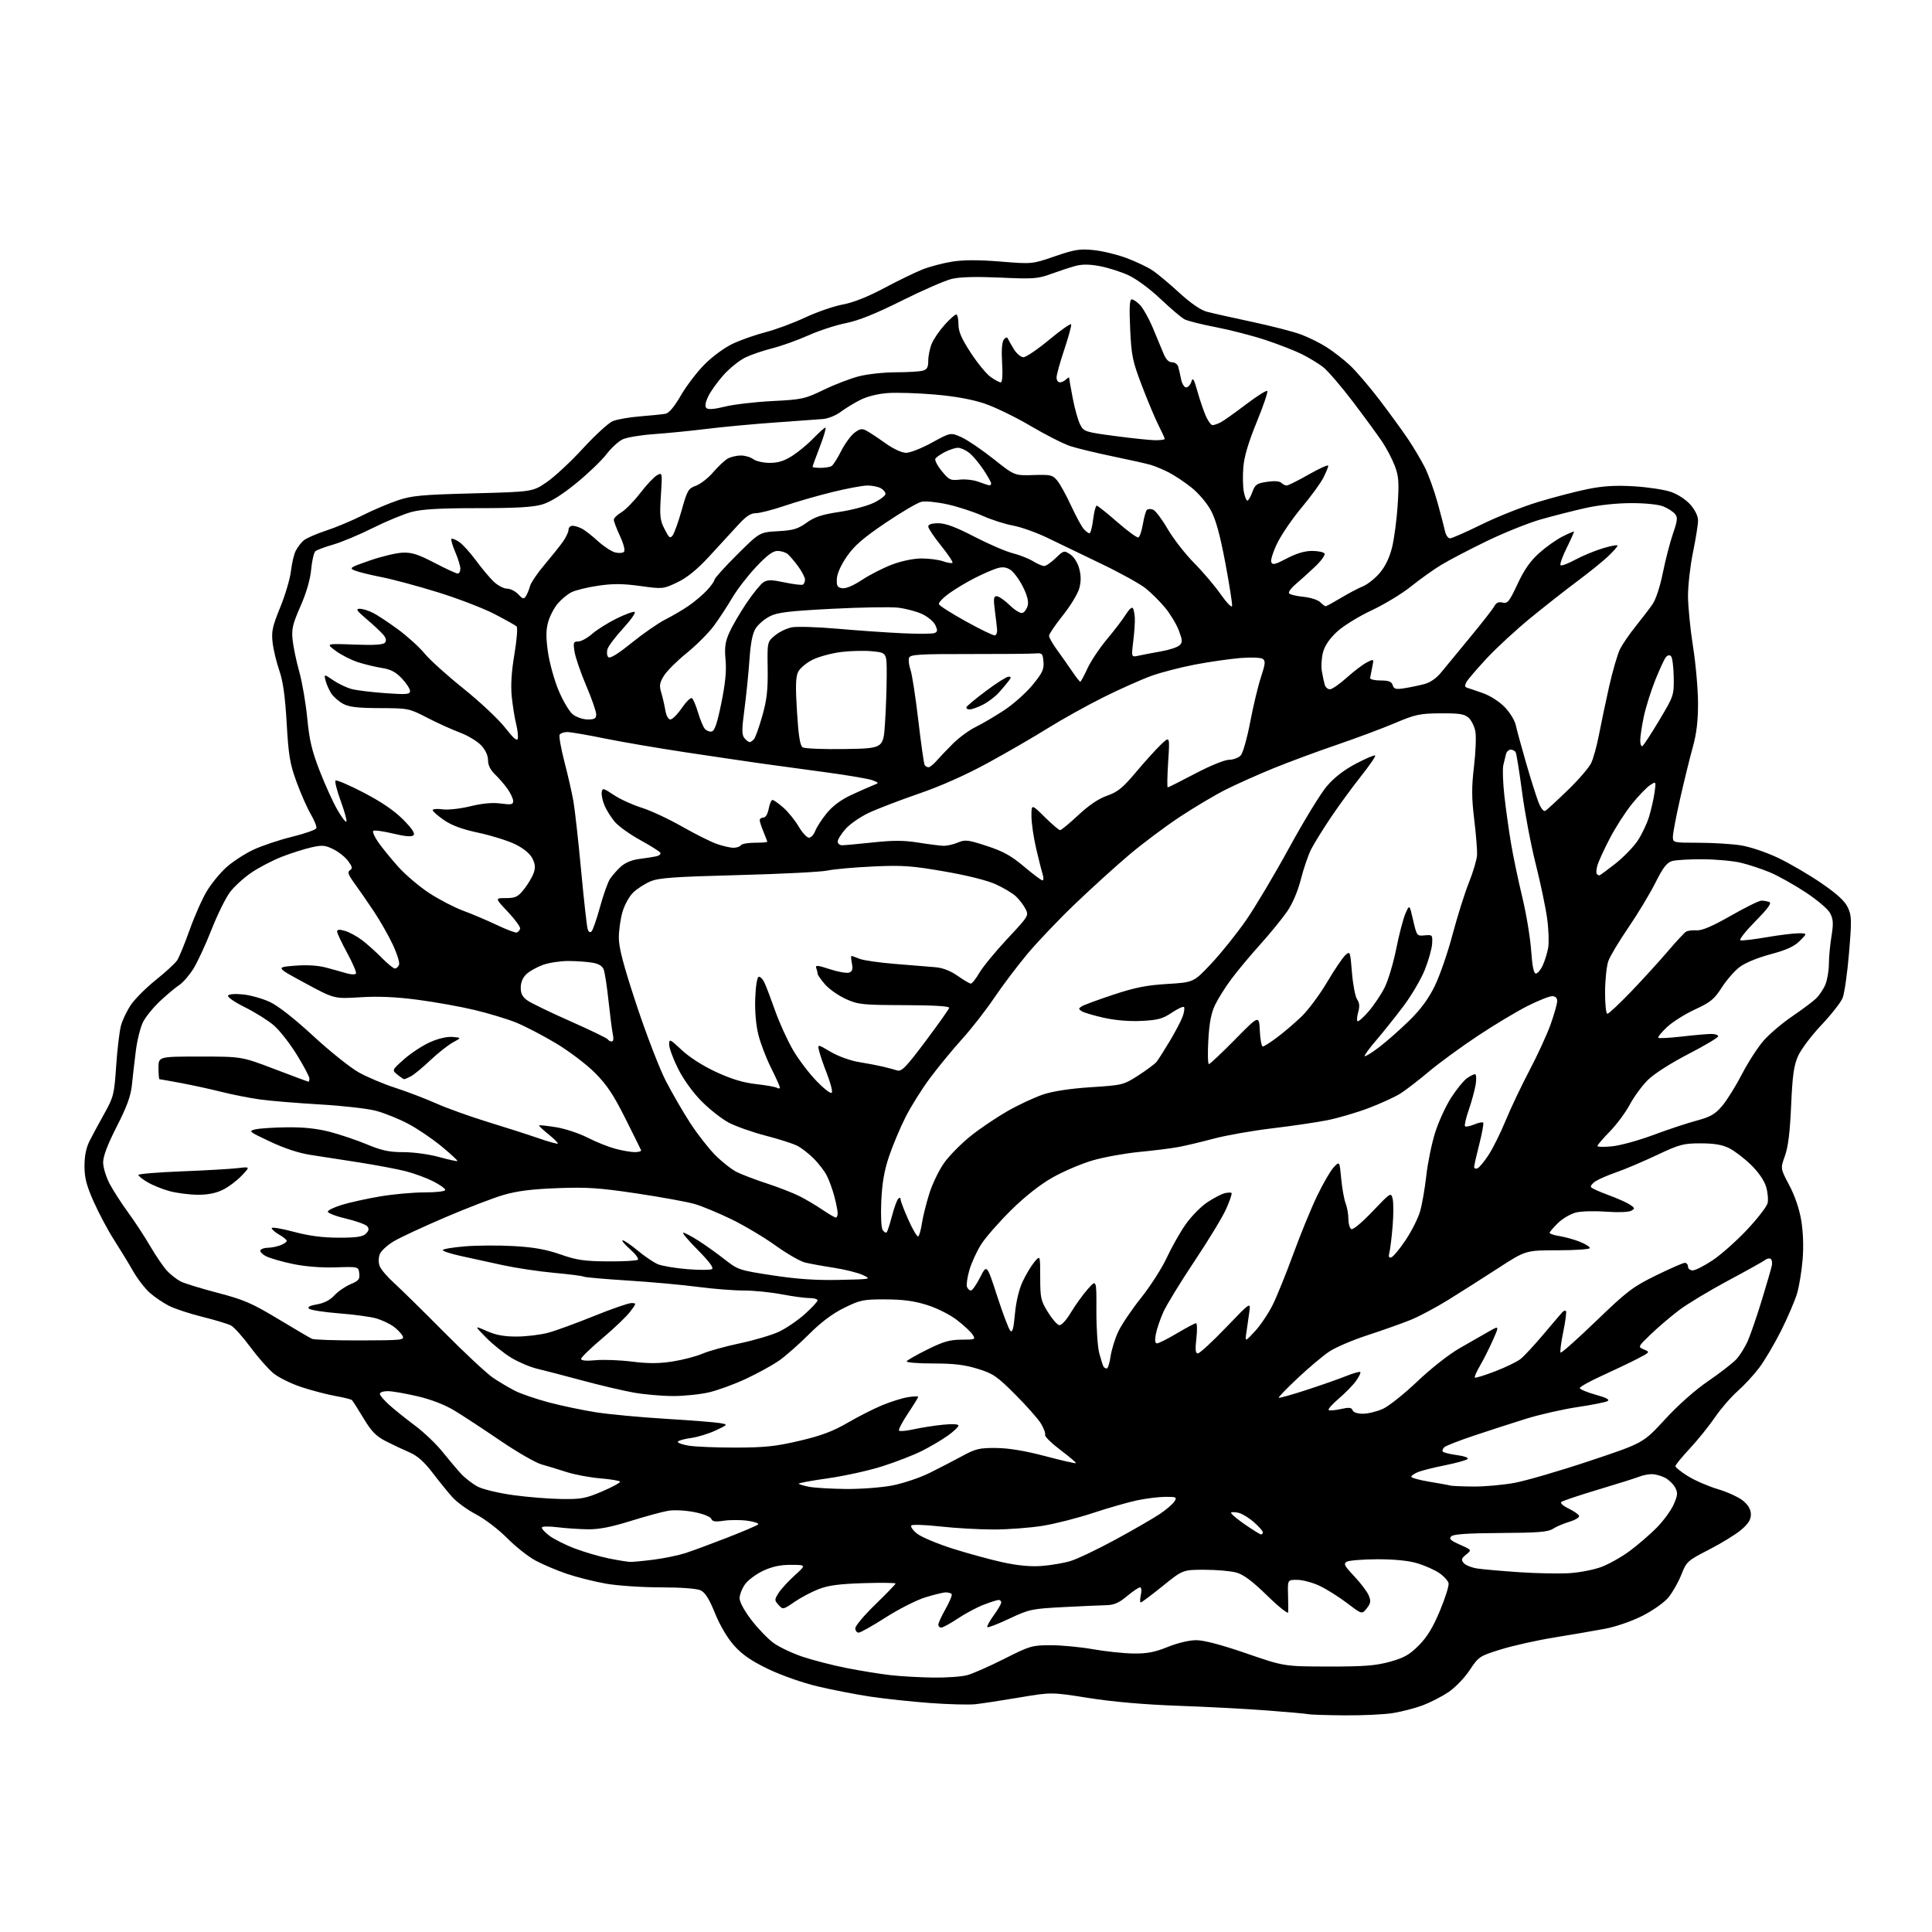 <?xml version="1.0" encoding="UTF-8" standalone="no"?>
<svg 
  version="1.1" 
  xmlns="http://www.w3.org/2000/svg" 
  xmlns:xlink="http://www.w3.org/1999/xlink" 
  xmlns:svg="http://www.w3.org/2000/svg"
  xmlns:rdf="http://www.w3.org/1999/02/22-rdf-syntax-ns#"
  xmlns:cc="http://creativecommons.org/ns#"
  xmlns:dc="http://purl.org/dc/elements/1.1/"
  viewBox="0 0 768 768"
  width="768"
  height="768"
>
<style>svg {background-color: white; }</style>"
<path stroke="none" fill="black" fill-rule="evenodd" d="M534.50,681.88C527.35,681.82 520.83,681.61 520.00,681.41C519.17,681.21 511.75,680.54 503.50,679.92C495.25,679.30 479.27,678.46 468.00,678.06C454.77,677.58 442.27,676.49 432.73,674.97C417.96,672.63 417.96,672.63 405.23,674.78C398.23,675.97 390.37,677.16 387.77,677.45C385.17,677.73 377.07,677.52 369.77,676.98C362.47,676.45 351.77,675.30 346.00,674.44C340.23,673.57 330.77,671.74 325.00,670.36C318.98,668.93 310.61,665.98 305.38,663.47C298.69,660.25 295.09,657.78 291.88,654.20C289.17,651.18 286.26,646.27 284.24,641.32C281.86,635.47 280.29,633.00 278.44,632.16C276.93,631.47 270.53,631.00 262.58,631.00C255.26,631.00 245.49,630.34 240.88,629.53C236.27,628.72 229.23,626.95 225.24,625.59C221.24,624.22 215.64,621.85 212.79,620.30C209.94,618.76 204.88,614.75 201.55,611.38C198.21,608.00 192.69,603.79 189.23,601.98C185.78,600.18 181.51,597.06 179.73,595.05C177.95,593.05 174.40,588.66 171.84,585.31C168.59,581.07 165.86,578.66 162.84,577.36C160.45,576.34 156.25,574.36 153.50,572.96C149.47,570.90 147.72,569.12 144.50,563.78C142.30,560.14 140.24,556.89 139.91,556.57C139.59,556.25 136.66,555.52 133.41,554.95C130.16,554.37 124.11,552.79 119.97,551.44C115.82,550.09 110.74,547.59 108.68,545.89C106.61,544.19 102.48,539.49 99.49,535.45C96.51,531.41 93.07,527.57 91.85,526.92C90.64,526.27 85.52,524.72 80.48,523.47C75.44,522.22 69.45,520.25 67.18,519.09C64.91,517.94 61.48,515.61 59.56,513.92C57.63,512.23 54.60,508.29 52.83,505.17C51.05,502.05 47.68,496.52 45.34,492.88C42.99,489.24 39.39,482.49 37.33,477.88C34.36,471.22 33.59,468.27 33.59,463.50C33.59,459.44 34.25,456.21 35.63,453.50C36.75,451.30 39.40,446.39 41.52,442.58C45.16,436.03 45.42,435.01 46.18,423.72C46.62,417.15 47.48,409.94 48.09,407.68C48.69,405.43 50.51,401.66 52.14,399.30C53.76,396.95 58.22,392.52 62.05,389.46C65.88,386.40 69.66,382.91 70.45,381.70C71.23,380.49 73.46,375.05 75.39,369.62C77.33,364.19 80.39,357.27 82.21,354.26C84.02,351.24 87.53,346.96 90.00,344.75C92.47,342.53 97.26,339.42 100.63,337.82C104.01,336.23 110.96,333.89 116.07,332.64C121.19,331.38 125.55,329.84 125.76,329.22C125.97,328.60 124.97,326.10 123.54,323.66C122.11,321.22 119.57,315.46 117.89,310.86C115.25,303.65 114.71,300.43 113.96,287.50C113.34,276.77 112.51,270.81 111.03,266.55C109.90,263.28 108.70,258.29 108.37,255.46C107.85,251.04 108.27,249.08 111.40,241.41C113.40,236.51 115.31,230.03 115.66,227.00C116.00,223.97 116.84,220.37 117.54,219.00C118.23,217.62 119.63,215.77 120.65,214.88C121.67,213.99 125.65,212.23 129.50,210.97C133.35,209.72 139.88,206.99 144.00,204.91C148.12,202.83 154.43,200.15 158.00,198.94C163.68,197.02 167.47,196.66 188.13,196.12C211.76,195.50 211.76,195.50 217.42,191.60C220.53,189.46 227.00,183.43 231.79,178.20C236.58,172.98 241.89,168.12 243.58,167.41C245.28,166.70 250.23,165.84 254.58,165.50C258.94,165.16 263.45,164.69 264.61,164.46C265.95,164.19 268.13,161.57 270.61,157.27C272.75,153.54 276.98,147.99 280.00,144.93C283.15,141.75 287.96,138.20 291.26,136.65C294.43,135.15 300.28,133.10 304.26,132.07C308.24,131.05 315.32,128.43 320.00,126.24C324.68,124.05 331.43,121.71 335.00,121.05C339.25,120.26 344.96,117.99 351.50,114.50C357.00,111.57 363.85,108.24 366.73,107.10C369.61,105.97 374.91,104.57 378.51,104.00C383.04,103.28 388.96,103.27 397.67,103.97C410.27,105.00 410.27,105.00 419.34,101.88C427.23,99.17 429.25,98.85 434.78,99.42C438.28,99.78 444.15,101.20 447.82,102.58C451.49,103.96 456.09,106.13 458.02,107.41C459.96,108.68 464.77,112.69 468.71,116.31C473.27,120.49 477.27,123.26 479.69,123.90C481.79,124.46 489.86,126.28 497.63,127.93C505.40,129.58 514.20,131.85 517.18,132.97C520.16,134.08 524.71,136.33 527.29,137.97C529.88,139.61 534.00,142.80 536.46,145.07C538.92,147.34 544.25,153.54 548.30,158.85C552.34,164.16 557.47,171.20 559.69,174.50C561.91,177.80 564.91,182.85 566.37,185.73C567.82,188.61 570.10,194.91 571.43,199.73C572.76,204.55 574.12,209.74 574.44,211.25C574.77,212.76 575.65,214.00 576.39,214.00C577.14,214.00 582.79,211.52 588.95,208.48C595.11,205.45 605.23,201.42 611.45,199.54C617.66,197.65 626.51,195.35 631.10,194.42C637.29,193.17 642.07,192.88 649.48,193.31C654.99,193.64 661.62,194.64 664.22,195.54C666.95,196.48 670.22,198.62 671.97,200.62C673.83,202.74 675.00,205.17 675.00,206.92C675.00,208.50 674.10,214.15 673.00,219.50C671.90,224.85 671.01,232.66 671.01,236.86C671.02,241.06 671.91,250.12 673.00,257.00C674.09,263.88 674.98,274.01 674.99,279.52C675.00,286.67 674.40,291.68 672.91,297.02C671.76,301.13 669.51,310.27 667.91,317.32C666.31,324.37 665.00,331.23 665.00,332.57C665.00,334.98 665.06,335.00 675.25,335.01C680.89,335.01 688.42,335.48 692.00,336.04C695.67,336.62 702.11,338.78 706.79,341.01C711.35,343.17 719.08,347.68 723.95,351.02C730.21,355.31 733.32,358.15 734.52,360.69C736.07,363.95 736.12,365.63 735.01,378.89C734.34,386.93 733.19,394.96 732.45,396.75C731.71,398.53 727.90,403.38 723.99,407.51C720.08,411.64 715.93,417.16 714.77,419.76C713.07,423.58 712.54,427.41 712.00,439.50C711.54,450.06 710.81,455.98 709.53,459.50C707.73,464.50 707.73,464.50 711.25,471.12C713.46,475.27 715.24,480.48 716.01,485.06C716.78,489.62 716.99,495.51 716.57,500.68C716.20,505.25 715.20,511.34 714.34,514.23C713.48,517.11 710.63,523.75 708.01,528.98C705.38,534.22 701.48,540.83 699.33,543.68C697.19,546.53 693.29,550.75 690.67,553.06C688.05,555.37 684.03,560.01 681.75,563.37C679.46,566.73 674.99,572.29 671.80,575.72C668.61,579.14 666.00,582.34 666.00,582.83C666.00,583.31 668.25,585.10 671.00,586.81C673.75,588.52 679.13,590.85 682.96,591.99C686.79,593.13 691.29,595.21 692.96,596.62C695.04,598.37 696.00,600.08 696.00,602.03C696.00,604.13 694.95,605.77 692.07,608.19C689.92,610.01 684.18,613.53 679.32,616.02C670.77,620.41 670.43,620.71 668.33,626.02C667.13,629.03 664.81,633.10 663.18,635.06C661.52,637.05 656.95,640.27 652.85,642.34C648.65,644.46 642.29,646.66 638.00,647.46C633.88,648.24 624.84,649.79 617.93,650.91C611.02,652.03 601.44,654.17 596.64,655.66C588.12,658.30 587.82,658.50 584.20,663.93C582.15,667.02 578.38,670.92 575.74,672.68C573.12,674.43 568.52,676.78 565.52,677.91C562.53,679.03 557.24,680.40 553.79,680.96C550.33,681.53 541.65,681.94 534.50,681.88zM371.00,666.86C376.23,666.93 382.30,666.50 384.50,665.90C386.70,665.30 393.32,662.38 399.21,659.41C409.45,654.24 410.28,654.00 417.71,654.00C422.00,654.00 429.55,654.72 434.50,655.60C439.45,656.47 446.65,657.24 450.50,657.29C455.95,657.37 458.98,656.79 464.17,654.70C468.12,653.10 472.75,652.00 475.53,652.00C478.58,652.00 485.50,653.82 495.36,657.22C510.50,662.44 510.50,662.44 528.00,662.47C542.24,662.49 546.80,662.14 552.47,660.58C558.14,659.02 560.28,657.81 563.99,654.08C567.29,650.77 569.60,646.97 572.37,640.35C574.47,635.32 576.03,630.39 575.84,629.39C575.64,628.39 573.94,626.53 572.06,625.26C570.17,623.99 566.18,622.24 563.20,621.37C559.74,620.36 554.01,619.81 547.41,619.83C541.71,619.86 536.30,620.29 535.39,620.80C533.97,621.60 534.38,622.41 538.35,626.61C540.89,629.30 543.47,632.71 544.09,634.21C545.02,636.47 544.89,637.32 543.31,639.34C541.40,641.76 541.40,641.76 535.45,637.23C532.18,634.75 527.25,631.66 524.50,630.37C521.75,629.08 517.78,628.02 515.68,628.01C511.86,628.00 511.86,628.00 512.01,633.75C512.10,636.91 512.13,640.14 512.08,640.93C512.04,641.71 508.28,638.73 503.74,634.29C497.85,628.54 494.33,625.91 491.49,625.12C489.29,624.51 483.61,624.01 478.85,624.01C470.20,624.00 470.20,624.00 462.15,630.50C457.72,634.08 453.82,637.00 453.47,637.00C453.12,637.00 453.14,635.65 453.50,634.00C453.88,632.25 453.75,631.00 453.17,631.00C452.63,631.00 450.30,632.58 448.00,634.50C444.77,637.20 442.86,638.02 439.66,638.09C437.37,638.14 429.65,638.49 422.50,638.86C410.14,639.51 409.09,639.73 401.24,643.43C396.70,645.57 392.76,647.10 392.49,646.82C392.21,646.54 393.34,644.45 394.99,642.17C396.65,639.89 398.00,637.56 398.00,637.01C398.00,636.45 397.55,636.00 397.01,636.00C396.47,636.00 393.83,636.83 391.16,637.85C388.49,638.86 383.82,641.34 380.80,643.35C377.77,645.36 374.78,647.00 374.15,647.00C373.52,647.00 373.00,646.47 373.00,645.83C373.00,645.19 374.33,642.31 375.95,639.44C377.57,636.57 378.62,633.95 378.28,633.61C377.94,633.28 376.89,633.00 375.94,633.00C374.99,633.00 371.34,633.89 367.83,634.97C364.32,636.06 357.22,639.66 352.05,642.97C346.87,646.29 342.05,649.00 341.32,649.00C340.59,649.00 340.00,648.21 340.00,647.25C340.00,646.29 343.60,642.02 348.00,637.76C352.40,633.50 356.00,629.77 356.00,629.48C356.00,629.18 350.26,629.11 343.25,629.33C333.63,629.63 329.25,630.21 325.41,631.71C322.60,632.80 318.27,635.09 315.78,636.81C311.32,639.88 311.22,639.90 309.49,637.99C307.82,636.15 307.82,635.91 309.47,633.28C310.43,631.75 313.30,628.60 315.86,626.29C320.50,622.08 320.50,622.08 314.50,622.05C310.24,622.03 307.02,622.71 303.40,624.39C300.60,625.70 297.33,628.13 296.15,629.79C294.97,631.45 294.00,633.95 294.00,635.35C294.00,636.84 295.95,640.42 298.75,644.05C301.36,647.45 305.32,651.54 307.54,653.14C309.77,654.75 314.90,657.18 318.95,658.55C323.01,659.92 330.86,661.95 336.41,663.05C341.96,664.15 349.88,665.43 354.00,665.90C358.12,666.36 365.77,666.80 371.00,666.86zM623.85,625.36C627.89,625.11 633.61,623.99 636.57,622.89C639.53,621.78 644.55,618.96 647.72,616.62C650.90,614.28 655.71,610.14 658.41,607.44C661.12,604.73 664.20,600.54 665.27,598.13C666.94,594.36 667.02,593.41 665.89,591.29C665.16,589.94 663.34,588.19 661.84,587.41C660.33,586.64 657.97,586.00 656.60,586.00C655.22,586.00 653.06,586.43 651.80,586.94C650.53,587.46 643.20,589.78 635.50,592.08C627.80,594.39 621.10,596.63 620.62,597.07C620.14,597.50 621.45,598.68 623.55,599.68C625.64,600.68 627.51,601.99 627.71,602.58C627.90,603.18 626.16,604.23 623.85,604.93C621.54,605.62 618.58,606.88 617.28,607.74C615.37,608.99 611.32,609.31 596.51,609.39C583.42,609.47 577.75,609.85 576.87,610.73C575.90,611.70 576.63,612.39 580.36,614.04C585.07,616.12 585.07,616.12 582.82,617.95C580.92,619.48 580.77,620.02 581.86,621.34C582.58,622.20 585.04,623.18 587.33,623.52C589.62,623.86 597.12,624.51 604.00,624.98C610.88,625.44 619.81,625.61 623.85,625.36zM414.02,622.50C417.61,622.24 422.78,621.36 425.52,620.54C428.26,619.71 436.35,615.86 443.50,611.97C450.65,608.08 458.57,603.50 461.11,601.79C463.64,600.08 466.24,597.85 466.87,596.84C467.92,595.15 467.63,595.00 463.26,595.02C460.64,595.03 455.57,595.66 451.99,596.41C448.41,597.17 440.54,599.43 434.49,601.43C428.45,603.43 419.45,605.73 414.50,606.53C409.55,607.33 400.80,607.99 395.05,608.00C389.30,608.00 379.75,607.46 373.83,606.80C367.91,606.14 362.71,605.96 362.28,606.39C361.85,606.83 362.85,608.27 364.50,609.61C366.15,610.95 372.53,613.64 378.68,615.60C384.83,617.55 393.83,620.01 398.68,621.06C404.54,622.34 409.69,622.82 414.02,622.50zM250.50,620.88C251.60,620.91 255.88,620.50 260.00,619.97C264.12,619.43 269.75,618.26 272.50,617.37C275.25,616.48 282.68,613.73 289.00,611.27C295.32,608.81 300.88,606.44 301.34,606.00C301.81,605.57 299.95,604.91 297.21,604.53C294.47,604.15 290.21,604.15 287.76,604.51C284.32,605.03 283.16,604.85 282.73,603.74C282.41,602.91 279.54,601.78 275.99,601.08C272.55,600.40 267.95,600.16 265.65,600.55C263.37,600.93 256.63,602.76 250.67,604.62C242.96,607.03 238.06,607.98 233.67,607.92C230.28,607.87 224.89,607.51 221.69,607.11C218.50,606.71 215.68,606.72 215.42,607.13C215.17,607.53 216.46,609.01 218.29,610.41C220.12,611.80 224.74,614.13 228.56,615.57C232.38,617.01 238.43,618.78 242.00,619.50C245.57,620.22 249.40,620.84 250.50,620.88zM501.25,609.95C501.66,609.98 502.00,609.60 502.00,609.10C502.00,608.61 500.42,606.82 498.48,605.12C496.55,603.42 493.83,601.74 492.44,601.39C491.04,601.05 489.67,601.00 489.38,601.29C489.09,601.58 491.47,603.63 494.68,605.86C497.88,608.08 500.84,609.92 501.25,609.95zM223.28,595.88C231.09,595.99 232.90,595.64 239.48,592.81C243.55,591.06 246.70,589.33 246.48,588.96C246.25,588.60 242.68,588.01 238.54,587.66C234.40,587.31 228.43,586.19 225.26,585.17C222.09,584.15 217.58,582.77 215.22,582.11C212.87,581.44 205.53,577.21 198.90,572.70C192.28,568.19 184.11,562.83 180.76,560.79C176.85,558.42 171.53,556.35 165.95,555.04C161.17,553.92 155.85,553.00 154.13,553.00C152.41,553.00 151.00,553.48 151.00,554.07C151.00,554.66 152.69,556.66 154.75,558.50C156.81,560.35 161.40,564.03 164.95,566.68C168.50,569.33 173.38,573.98 175.80,577.00C178.22,580.02 181.56,583.98 183.22,585.79C184.88,587.60 187.95,589.95 190.04,591.02C192.13,592.08 198.49,593.59 204.17,594.36C209.85,595.13 218.45,595.82 223.28,595.88zM336.16,591.89C342.03,591.95 350.34,591.33 354.63,590.51C358.93,589.68 365.61,587.45 369.47,585.54C373.34,583.63 379.20,580.60 382.50,578.80C387.82,575.90 389.35,575.54 396.00,575.60C401.03,575.65 407.42,576.71 415.43,578.82C421.99,580.56 427.51,581.82 427.70,581.63C427.89,581.44 425.12,579.09 421.54,576.40C417.97,573.70 415.22,571.00 415.44,570.38C415.66,569.76 414.91,567.74 413.79,565.88C412.66,564.02 408.08,558.84 403.61,554.37C396.33,547.07 394.78,546.01 388.64,544.12C383.43,542.51 379.16,542.00 370.84,542.00C364.81,542.00 360.12,541.61 360.42,541.13C360.72,540.65 364.45,538.53 368.73,536.41C374.99,533.30 377.61,532.55 382.22,532.54C387.72,532.53 387.88,532.46 386.62,530.52C385.89,529.41 383.10,526.80 380.40,524.73C377.60,522.57 372.49,520.01 368.50,518.75C363.38,517.15 358.94,516.55 351.98,516.53C343.16,516.50 341.96,516.75 335.58,519.89C330.88,522.20 326.39,525.58 321.45,530.52C317.46,534.50 312.10,539.21 309.53,540.98C306.95,542.75 301.13,545.95 296.58,548.08C292.03,550.21 285.43,552.63 281.91,553.46C278.38,554.29 271.90,554.96 267.50,554.95C263.10,554.94 256.06,554.32 251.87,553.57C247.67,552.82 238.44,550.65 231.37,548.74C224.29,546.83 216.25,544.74 213.50,544.09C210.75,543.44 206.14,541.48 203.26,539.75C200.38,538.01 195.88,534.41 193.26,531.75C188.50,526.90 188.50,526.90 193.50,529.11C197.14,530.72 200.40,531.32 205.50,531.30C209.35,531.28 214.97,530.59 218.00,529.76C221.03,528.94 229.19,525.95 236.15,523.13C243.11,520.31 249.77,518.00 250.95,518.00C253.05,518.00 253.04,518.08 250.45,521.48C248.99,523.39 244.02,528.14 239.40,532.03C234.78,535.92 231.00,539.58 231.00,540.17C231.00,540.88 232.98,541.06 236.75,540.71C239.91,540.41 246.44,540.66 251.25,541.26C257.69,542.07 261.92,542.06 267.32,541.22C271.35,540.59 276.71,539.20 279.24,538.11C281.77,537.03 288.49,535.16 294.17,533.97C299.85,532.78 306.84,530.70 309.69,529.36C312.55,528.01 317.16,524.86 319.94,522.36C322.72,519.86 325.00,517.41 325.00,516.91C325.00,516.41 323.54,516.00 321.75,516.00C319.96,516.00 314.97,515.32 310.66,514.50C306.35,513.67 299.57,513.00 295.60,513.00C291.62,513.00 283.41,512.35 277.34,511.55C271.28,510.74 258.76,509.61 249.54,509.03C240.31,508.45 232.40,507.75 231.95,507.47C231.50,507.19 226.26,506.52 220.31,505.98C214.37,505.45 205.22,504.08 200.00,502.95C194.78,501.81 187.24,500.17 183.25,499.29C179.26,498.42 176.00,497.36 176.00,496.94C176.00,496.52 179.94,495.85 184.75,495.45C189.56,495.05 198.34,495.00 204.26,495.34C212.17,495.79 217.09,496.67 222.77,498.65C229.29,500.92 232.25,501.36 241.66,501.42C247.80,501.47 253.16,501.16 253.58,500.75C253.99,500.34 252.57,498.44 250.42,496.54C248.26,494.64 246.96,493.06 247.52,493.04C248.08,493.02 250.78,494.86 253.52,497.14C256.26,499.42 259.85,501.85 261.50,502.54C263.15,503.23 268.40,504.12 273.17,504.51C277.93,504.90 282.36,504.89 283.02,504.49C283.80,504.00 281.90,501.43 277.38,496.88C273.62,493.10 271.02,490.00 271.58,490.00C272.15,490.00 274.83,491.41 277.55,493.13C280.27,494.86 284.98,498.21 288.00,500.58C293.36,504.79 293.85,504.95 307.14,506.98C316.91,508.47 324.42,508.98 333.64,508.78C346.43,508.50 346.48,508.49 343.00,506.85C341.07,505.94 335.90,504.64 331.50,503.96C327.10,503.29 321.93,502.34 320.00,501.87C318.07,501.40 312.80,498.36 308.28,495.11C303.76,491.87 295.89,487.18 290.78,484.69C285.68,482.21 279.11,479.48 276.18,478.62C273.26,477.77 262.91,475.88 253.18,474.42C238.17,472.18 233.39,471.86 221.50,472.31C211.32,472.70 205.48,473.44 200.09,475.03C196.02,476.22 185.65,480.21 177.04,483.89C168.44,487.57 159.26,491.83 156.65,493.36C154.03,494.89 151.48,497.24 150.97,498.57C150.43,500.00 150.41,501.96 150.93,503.32C151.42,504.60 153.99,507.61 156.66,510.02C159.32,512.43 168.25,521.21 176.50,529.53C184.75,537.86 193.53,546.03 196.00,547.70C198.47,549.36 202.42,551.70 204.76,552.89C207.11,554.08 213.18,556.15 218.26,557.50C223.34,558.84 231.78,560.61 237.00,561.42C242.22,562.23 254.60,563.39 264.50,563.99C274.40,564.59 284.07,565.35 286.00,565.67C289.50,566.26 289.50,566.26 284.50,568.62C281.75,569.91 277.35,571.26 274.73,571.62C272.10,571.97 269.73,572.63 269.46,573.07C269.18,573.51 271.11,574.23 273.73,574.67C276.35,575.11 284.80,575.45 292.50,575.44C304.11,575.41 308.44,574.95 317.86,572.73C326.43,570.72 331.10,568.97 336.86,565.62C341.06,563.17 347.27,560.02 350.66,558.61C354.04,557.21 358.65,555.76 360.91,555.40C363.16,555.04 365.00,554.98 365.00,555.26C365.00,555.54 363.15,558.55 360.88,561.94C358.62,565.33 357.04,568.38 357.38,568.71C357.71,569.05 360.35,568.80 363.24,568.16C366.13,567.52 371.31,566.71 374.75,566.36C378.57,565.96 381.00,566.09 381.00,566.69C381.00,567.22 379.09,569.03 376.75,570.70C374.41,572.37 369.80,575.09 366.50,576.75C363.20,578.41 356.13,581.16 350.79,582.86C345.45,584.57 335.66,586.73 329.04,587.66C322.43,588.59 317.23,589.56 317.49,589.83C317.76,590.09 319.67,590.64 321.74,591.04C323.81,591.44 330.30,591.82 336.16,591.89zM585.64,590.92C590.12,590.96 597.54,590.30 602.14,589.44C606.74,588.58 620.11,584.68 631.85,580.76C653.19,573.65 653.19,573.65 661.85,564.24C667.10,558.52 673.84,552.55 679.00,549.03C683.67,545.83 688.71,541.93 690.19,540.36C691.66,538.79 693.79,535.36 694.90,532.74C696.02,530.12 698.48,522.92 700.37,516.74C702.25,510.56 704.02,504.49 704.30,503.25C704.58,502.01 704.38,500.74 703.86,500.41C703.34,500.09 702.37,500.28 701.71,500.83C701.04,501.38 694.44,505.06 687.03,509.02C679.63,512.98 670.85,518.26 667.53,520.76C664.22,523.26 659.14,527.58 656.26,530.36C651.02,535.41 651.02,535.41 653.53,536.45C655.98,537.48 655.92,537.55 650.77,540.20C647.87,541.69 641.56,544.70 636.75,546.89C631.94,549.08 628.00,551.28 628.00,551.77C628.00,552.27 630.81,553.45 634.25,554.41C638.64,555.63 640.05,556.39 639.00,556.97C638.17,557.42 632.77,558.49 627.00,559.35C621.23,560.21 612.00,562.31 606.50,564.02C601.00,565.74 591.77,568.72 586.00,570.66C580.23,572.59 574.94,574.64 574.26,575.20C573.58,575.77 573.23,576.57 573.49,576.98C573.75,577.40 576.28,578.04 579.12,578.42C582.08,578.81 583.91,579.48 583.40,579.98C582.90,580.45 578.90,581.57 574.50,582.45C570.10,583.33 565.26,584.54 563.75,585.14C562.24,585.75 561.00,586.60 561.00,587.03C561.00,587.46 564.26,588.36 568.25,589.02C572.24,589.67 575.95,590.35 576.50,590.53C577.05,590.70 581.16,590.88 585.64,590.92zM541.86,561.98C543.86,561.97 547.41,561.09 549.75,560.03C552.09,558.96 558.23,554.07 563.39,549.16C568.73,544.07 575.93,538.40 580.13,535.99C584.18,533.66 589.42,530.67 591.76,529.33C596.02,526.91 596.02,526.91 593.45,532.70C592.05,535.89 589.75,540.45 588.36,542.83C586.96,545.21 586.03,547.36 586.27,547.61C586.52,547.85 590.14,546.74 594.32,545.13C598.51,543.52 603.05,541.32 604.43,540.23C605.81,539.15 609.92,534.72 613.58,530.38C617.23,526.05 620.62,522.08 621.10,521.57C621.57,521.05 622.20,520.87 622.49,521.16C622.78,521.45 622.30,525.17 621.42,529.42C620.54,533.67 620.06,537.40 620.36,537.69C620.65,537.98 627.01,532.32 634.50,525.11C646.85,513.21 649.06,511.53 658.30,507.00C663.90,504.25 669.05,502.00 669.74,502.00C670.43,502.00 671.00,502.68 671.00,503.50C671.00,504.32 671.85,505.00 672.89,505.00C673.92,505.00 677.49,503.18 680.82,500.96C684.14,498.74 690.27,493.31 694.43,488.88C698.60,484.45 702.29,479.70 702.63,478.32C702.98,476.95 702.72,473.99 702.05,471.76C701.29,469.24 699.01,465.93 696.01,463.01C693.36,460.43 689.46,457.46 687.35,456.41C684.59,455.04 681.37,454.50 676.00,454.50C669.14,454.50 667.65,454.90 658.50,459.22C653.00,461.81 645.82,464.86 642.55,465.98C639.28,467.11 635.56,468.72 634.27,469.56C632.99,470.40 632.16,471.45 632.44,471.90C632.71,472.34 635.76,473.74 639.22,475.00C642.67,476.26 646.55,477.97 647.83,478.81C649.95,480.20 650.01,480.42 648.42,481.30C647.44,481.85 643.21,482.01 638.60,481.67C634.14,481.33 628.76,481.46 626.63,481.95C624.50,482.44 621.24,484.32 619.38,486.12C617.52,487.92 616.00,489.70 616.00,490.07C616.00,490.44 617.81,491.03 620.02,491.39C622.22,491.74 625.82,492.75 628.02,493.62C630.21,494.50 632.00,495.62 632.00,496.11C632.00,496.60 626.26,497.00 619.25,497.01C606.50,497.01 606.50,497.01 595.50,504.14C589.45,508.06 580.54,513.73 575.71,516.72C570.87,519.72 564.13,523.31 560.73,524.69C557.33,526.07 549.71,528.77 543.80,530.70C537.88,532.62 530.98,535.56 528.46,537.23C525.94,538.90 520.30,543.64 515.91,547.77C511.52,551.89 508.10,555.43 508.30,555.63C508.50,555.83 513.35,554.48 519.08,552.62C524.81,550.76 531.92,548.27 534.88,547.09C537.84,545.90 540.48,545.14 540.74,545.41C541.00,545.67 540.25,547.24 539.08,548.89C537.90,550.55 534.83,553.70 532.25,555.90C529.68,558.10 527.83,560.17 528.15,560.49C528.47,560.81 530.63,560.64 532.93,560.13C536.26,559.38 537.24,559.47 537.67,560.59C538.00,561.45 539.63,561.99 541.86,561.98zM439.95,544.00C440.40,544.00 441.08,541.86 441.46,539.25C441.84,536.64 443.18,532.25 444.45,529.50C445.71,526.75 449.80,520.67 453.53,516.00C457.26,511.32 461.88,504.12 463.79,500.00C465.70,495.88 469.07,489.91 471.28,486.75C473.49,483.58 477.36,479.63 479.88,477.96C482.40,476.29 485.50,474.66 486.78,474.34C488.05,474.02 489.30,473.97 489.56,474.23C489.82,474.48 488.88,477.28 487.48,480.44C486.09,483.60 480.39,493.01 474.82,501.34C469.25,509.68 463.67,518.80 462.42,521.62C461.16,524.44 459.83,528.38 459.46,530.37C458.99,532.89 459.14,534.00 459.96,534.00C460.62,534.00 464.18,532.20 467.88,530.00C471.59,527.80 474.99,526.00 475.44,526.00C475.89,526.00 475.95,528.70 475.58,532.00C475.06,536.55 475.21,538.00 476.17,538.00C476.88,538.00 481.88,533.39 487.30,527.75C497.16,517.50 497.16,517.50 496.63,521.50C496.34,523.70 495.83,527.30 495.49,529.50C494.87,533.50 494.87,533.50 498.83,529.24C501.01,526.89 504.19,522.17 505.90,518.74C507.60,515.31 511.29,506.20 514.10,498.50C516.91,490.80 521.14,480.45 523.52,475.50C525.89,470.55 528.88,465.38 530.17,464.02C532.50,461.54 532.50,461.54 533.15,468.52C533.51,472.36 534.30,476.77 534.90,478.32C535.51,479.86 536.00,482.65 536.00,484.51C536.00,486.36 536.51,488.20 537.13,488.58C537.79,488.99 541.30,486.08 545.59,481.57C552.80,474.00 552.94,473.91 553.60,476.54C553.97,478.01 553.96,482.88 553.59,487.36C553.22,491.84 552.64,496.57 552.31,497.88C551.88,499.63 552.08,500.14 553.10,499.80C553.86,499.55 556.42,496.45 558.78,492.92C561.15,489.39 563.73,484.25 564.52,481.50C565.31,478.75 566.42,472.35 566.99,467.28C567.55,462.21 569.13,454.53 570.50,450.20C571.86,445.88 574.74,439.63 576.88,436.30C579.03,432.98 581.83,429.53 583.12,428.63C584.40,427.73 585.85,427.00 586.35,427.00C586.85,427.00 586.96,428.82 586.61,431.06C586.25,433.29 585.02,437.82 583.88,441.12C582.73,444.43 582.05,447.39 582.37,447.70C582.68,448.01 584.31,447.70 586.00,447.00C587.69,446.30 589.30,445.96 589.58,446.25C589.87,446.53 589.18,450.38 588.05,454.80C586.92,459.22 586.00,463.31 586.00,463.89C586.00,464.46 586.58,464.72 587.28,464.45C587.99,464.18 589.99,461.78 591.73,459.12C593.47,456.46 596.53,450.28 598.54,445.39C600.55,440.50 604.81,431.55 607.99,425.50C611.18,419.45 614.96,411.21 616.40,407.19C617.83,403.17 619.00,399.01 619.00,397.94C619.00,396.66 618.31,396.00 616.98,396.00C615.87,396.00 611.48,397.75 607.23,399.89C602.98,402.03 594.10,407.35 587.50,411.73C580.90,416.10 572.12,422.52 568.00,425.98C563.88,429.45 558.78,433.37 556.67,434.70C554.56,436.04 548.91,438.63 544.11,440.46C539.30,442.29 531.80,444.49 527.44,445.34C523.07,446.20 513.20,447.64 505.50,448.56C497.80,449.48 487.45,451.31 482.50,452.62C477.55,453.94 471.25,455.44 468.50,455.95C465.75,456.47 458.77,457.35 453.00,457.90C447.23,458.46 438.85,459.97 434.38,461.27C429.92,462.56 422.74,465.62 418.43,468.06C413.42,470.91 407.51,475.55 401.98,481.00C397.24,485.68 391.91,491.74 390.14,494.48C388.37,497.22 386.23,501.86 385.37,504.78C384.52,507.71 384.08,510.76 384.38,511.55C384.69,512.35 385.39,513.00 385.95,513.00C386.51,513.00 388.16,510.64 389.62,507.76C392.27,502.53 392.27,502.53 396.39,515.22C398.65,522.19 401.01,528.41 401.63,529.03C402.46,529.86 402.93,528.11 403.45,522.33C403.89,517.51 405.05,512.58 406.49,509.50C407.77,506.75 409.87,503.24 411.16,501.69C413.50,498.89 413.50,498.89 413.50,507.77C413.50,515.92 413.75,517.06 416.54,521.57C418.21,524.28 420.24,526.61 421.04,526.77C421.90,526.93 423.81,524.88 425.67,521.78C427.41,518.87 430.42,514.70 432.36,512.50C435.89,508.50 435.89,508.50 435.83,521.00C435.80,527.88 436.32,535.52 436.99,538.00C437.66,540.48 438.41,542.84 438.66,543.25C438.91,543.66 439.49,544.00 439.95,544.00zM143.23,532.84C160.08,532.79 160.91,532.70 159.98,530.97C159.44,529.96 157.77,528.26 156.25,527.18C154.74,526.11 151.70,524.71 149.50,524.07C147.30,523.44 140.62,522.53 134.66,522.07C128.69,521.60 123.36,520.76 122.81,520.21C122.14,519.54 123.22,518.97 126.07,518.49C128.85,518.02 131.22,516.79 132.91,514.94C134.34,513.38 137.22,511.39 139.31,510.51C142.57,509.15 143.08,508.52 142.81,506.21C142.50,503.50 142.50,503.50 133.44,503.80C127.81,503.98 121.39,503.48 116.48,502.46C112.13,501.57 107.31,500.17 105.75,499.37C104.20,498.57 103.20,497.48 103.53,496.96C103.85,496.43 105.19,496.00 106.49,496.00C107.80,496.00 110.02,495.56 111.43,495.02C112.85,494.49 114.00,493.70 113.99,493.27C113.99,492.85 112.64,491.73 110.99,490.80C109.35,489.86 108.00,488.69 108.00,488.20C108.00,487.71 111.94,488.37 116.75,489.65C122.90,491.30 128.22,491.99 134.68,492.00C141.78,492.00 144.22,491.64 145.46,490.39C146.66,489.20 146.79,488.45 145.97,487.46C145.37,486.74 141.52,485.35 137.42,484.38C133.31,483.42 130.12,482.15 130.31,481.58C130.50,481.01 133.10,479.79 136.08,478.89C139.06,477.98 145.74,476.51 150.93,475.62C156.11,474.73 164.10,474.00 168.68,474.00C173.46,474.00 177.00,473.58 177.00,473.02C177.00,472.48 174.83,470.93 172.18,469.59C169.53,468.25 164.69,466.46 161.43,465.62C158.17,464.78 149.88,463.21 143.00,462.12C136.12,461.03 127.32,459.66 123.44,459.09C118.94,458.42 113.12,456.51 107.44,453.84C98.94,449.85 98.65,449.61 101.50,448.94C103.15,448.55 108.82,448.18 114.09,448.12C120.65,448.04 126.02,448.61 131.09,449.92C135.17,450.98 141.82,453.23 145.89,454.92C151.79,457.38 154.71,458.00 160.41,458.00C164.39,458.00 170.62,458.85 174.51,459.93C178.34,460.99 181.63,461.71 181.81,461.52C182.00,461.33 179.14,458.69 175.46,455.65C171.77,452.61 165.77,448.56 162.13,446.65C158.48,444.74 152.80,442.45 149.50,441.57C146.20,440.68 136.07,439.54 127.00,439.02C117.92,438.49 107.17,437.60 103.09,437.02C99.02,436.44 92.27,435.10 88.09,434.05C83.92,432.99 76.74,431.43 72.14,430.56C67.54,429.70 63.60,429.00 63.39,429.00C63.18,429.00 63.00,426.98 63.00,424.50C63.00,420.00 63.00,420.00 79.54,420.00C96.09,420.00 96.09,420.00 109.20,425.00C116.40,427.75 122.46,430.00 122.65,430.00C122.84,430.00 123.00,429.42 123.00,428.71C123.00,428.00 120.75,423.75 117.99,419.28C115.24,414.80 111.11,409.53 108.81,407.57C106.51,405.60 101.34,402.37 97.32,400.38C93.29,398.39 90.30,396.32 90.65,395.76C91.02,395.16 93.48,394.98 96.64,395.30C99.59,395.61 104.37,396.95 107.25,398.29C110.53,399.81 117.00,404.88 124.50,411.80C131.10,417.90 139.26,424.42 142.63,426.30C146.01,428.19 152.49,430.93 157.04,432.39C161.60,433.86 168.96,436.67 173.41,438.64C177.86,440.61 187.12,443.93 194.00,446.03C200.88,448.13 209.84,451.01 213.92,452.42C218.00,453.84 221.52,454.82 221.74,454.60C221.95,454.38 220.30,452.73 218.07,450.93C215.83,449.14 214.14,447.53 214.31,447.36C214.48,447.19 217.51,447.52 221.06,448.09C224.60,448.66 230.20,450.51 233.50,452.20C236.80,453.89 241.75,455.88 244.50,456.62C247.25,457.37 250.78,457.98 252.33,457.99C253.89,457.99 255.02,457.64 254.83,457.20C254.65,456.76 251.80,451.02 248.51,444.45C243.84,435.13 241.18,431.15 236.42,426.39C233.05,423.02 226.11,417.77 220.91,414.67C215.73,411.58 208.66,407.90 205.18,406.49C201.71,405.08 194.28,402.83 188.68,401.49C183.08,400.15 172.88,398.32 166.00,397.42C157.30,396.28 150.36,395.98 143.18,396.43C132.86,397.07 132.86,397.07 121.25,390.79C109.63,384.50 109.63,384.50 117.07,383.89C121.89,383.50 126.26,383.75 129.50,384.60C132.25,385.33 135.96,386.35 137.74,386.89C139.52,387.42 141.21,387.47 141.50,387.01C141.78,386.54 140.22,382.86 138.02,378.83C135.83,374.80 134.02,370.97 134.01,370.32C134.00,369.47 134.88,369.39 137.10,370.03C138.81,370.52 141.85,372.16 143.85,373.67C145.86,375.18 149.40,378.35 151.71,380.71C154.03,383.07 156.41,385.00 156.99,385.00C157.58,385.00 158.32,384.33 158.63,383.51C158.95,382.70 157.84,379.11 156.16,375.54C154.49,371.97 151.09,366.00 148.60,362.27C146.11,358.55 142.65,353.54 140.91,351.14C138.40,347.69 138.02,346.60 139.10,345.94C140.21,345.25 140.08,344.57 138.42,342.30C137.29,340.76 134.66,338.65 132.56,337.61C129.21,335.95 128.12,335.86 123.62,336.88C120.81,337.53 115.58,339.19 112.00,340.59C108.42,341.99 103.04,344.79 100.03,346.82C97.03,348.84 93.16,352.35 91.44,354.62C89.73,356.88 86.40,363.63 84.05,369.62C81.70,375.60 78.45,382.60 76.83,385.17C75.22,387.74 72.69,390.63 71.22,391.59C69.75,392.55 66.36,395.39 63.68,397.90C61.00,400.40 57.94,404.15 56.88,406.24C55.82,408.32 54.52,413.50 53.99,417.76C53.46,422.02 52.76,428.13 52.43,431.34C51.99,435.68 50.43,439.93 46.42,447.80C42.79,454.90 41.00,459.62 41.00,462.06C41.00,464.06 42.17,467.91 43.60,470.60C45.03,473.30 48.34,478.43 50.95,482.00C53.57,485.57 57.55,491.65 59.79,495.50C62.04,499.35 65.04,503.73 66.47,505.24C67.90,506.75 70.29,508.61 71.78,509.38C73.28,510.15 79.90,512.19 86.50,513.92C96.90,516.63 100.10,518.01 110.50,524.27C117.10,528.25 123.17,531.81 124.00,532.20C124.83,532.58 133.48,532.87 143.23,532.84zM365.01,491.49C365.43,491.24 366.09,488.88 366.48,486.26C366.87,483.64 368.22,478.26 369.47,474.30C370.73,470.34 373.44,464.80 375.51,461.99C377.57,459.17 382.24,454.48 385.88,451.56C389.52,448.64 396.10,444.20 400.50,441.68C404.90,439.17 411.29,436.19 414.71,435.06C418.70,433.74 425.48,432.71 433.71,432.18C446.25,431.37 446.62,431.28 452.50,427.50C455.80,425.38 459.07,422.94 459.77,422.07C460.46,421.21 462.85,417.45 465.08,413.72C467.31,409.99 469.60,405.57 470.18,403.92C470.76,402.26 470.96,400.63 470.64,400.30C470.31,399.98 468.12,401.00 465.77,402.58C462.19,404.98 460.25,405.51 453.77,405.83C448.92,406.07 443.34,405.60 438.77,404.58C434.77,403.69 430.82,402.51 430.00,401.98C428.67,401.11 428.67,400.89 429.99,400.04C430.81,399.51 436.43,397.44 442.48,395.43C451.10,392.57 455.73,391.64 463.98,391.14C474.50,390.50 474.50,390.50 481.54,383.00C485.42,378.88 491.60,371.17 495.28,365.88C498.95,360.59 506.69,347.59 512.47,337.00C518.26,326.40 524.99,315.39 527.44,312.52C530.40,309.05 534.29,306.05 539.02,303.56C542.94,301.50 546.38,300.04 546.65,300.32C546.93,300.60 544.37,304.34 540.96,308.63C537.55,312.92 532.18,320.27 529.03,324.96C525.87,329.66 522.36,335.33 521.21,337.58C520.07,339.82 518.23,345.17 517.13,349.48C515.89,354.34 513.80,359.22 511.61,362.40C509.67,365.20 504.85,371.10 500.90,375.50C496.94,379.90 491.79,386.07 489.46,389.22C487.12,392.36 484.23,396.95 483.04,399.42C481.46,402.67 480.72,406.54 480.33,413.45C480.03,418.70 480.14,423.00 480.55,423.00C480.97,423.00 485.63,418.61 490.91,413.25C500.50,403.50 500.50,403.50 500.80,409.75C500.96,413.19 501.49,416.00 501.97,416.00C502.45,416.00 505.02,414.37 507.67,412.38C510.33,410.39 514.68,406.68 517.33,404.13C519.99,401.58 524.57,395.44 527.51,390.47C530.45,385.50 533.73,380.65 534.79,379.69C536.68,377.98 536.74,378.13 537.43,386.65C537.82,391.43 538.74,396.21 539.47,397.26C540.42,398.62 540.55,400.07 539.92,402.27C539.43,403.97 539.30,405.62 539.62,405.93C539.94,406.25 541.92,404.51 544.02,402.08C546.12,399.65 548.99,395.38 550.40,392.58C551.81,389.79 553.90,382.81 555.04,377.07C556.19,371.33 557.84,365.03 558.71,363.07C560.30,359.50 560.30,359.50 561.75,365.81C563.18,372.04 563.25,372.13 566.35,371.82C569.39,371.53 569.49,371.64 569.29,375.14C569.18,377.13 567.87,381.79 566.39,385.50C564.90,389.21 561.11,395.68 557.96,399.87C554.81,404.07 549.94,410.17 547.14,413.44C544.33,416.70 542.24,419.57 542.49,419.83C542.74,420.08 545.32,418.48 548.22,416.28C551.13,414.07 556.48,409.35 560.12,405.79C564.78,401.22 567.81,397.11 570.36,391.90C572.35,387.83 575.52,378.65 577.41,371.50C579.30,364.35 582.23,355.06 583.91,350.85C585.60,346.65 587.06,341.70 587.16,339.85C587.25,338.01 586.74,331.65 586.02,325.71C584.98,317.06 584.96,312.90 585.94,304.64C586.61,298.98 586.85,292.73 586.48,290.74C586.11,288.76 584.90,286.31 583.79,285.32C582.15,283.83 580.13,283.51 572.64,283.56C564.37,283.62 562.65,283.99 554.50,287.44C549.55,289.54 539.20,293.41 531.50,296.04C523.80,298.66 512.44,302.87 506.25,305.39C500.07,307.91 491.52,311.73 487.25,313.88C482.99,316.03 474.77,320.91 469.00,324.72C463.23,328.54 454.23,335.27 449.00,339.69C443.77,344.10 434.13,352.84 427.58,359.10C421.02,365.37 412.36,374.45 408.33,379.29C404.30,384.12 398.36,391.99 395.13,396.79C391.90,401.58 386.21,408.88 382.48,413.00C378.74,417.12 373.02,424.09 369.75,428.47C366.47,432.86 362.04,439.93 359.90,444.20C357.76,448.46 354.83,455.45 353.39,459.73C351.50,465.33 350.65,470.29 350.32,477.50C350.06,483.35 350.30,488.11 350.89,488.97C351.44,489.78 352.15,490.19 352.46,489.87C352.77,489.56 353.72,486.65 354.57,483.40C355.41,480.16 356.53,477.07 357.05,476.55C357.65,475.95 358.00,476.04 358.00,476.79C358.00,477.45 359.41,481.13 361.13,484.97C362.84,488.82 364.59,491.75 365.01,491.49zM332.25,484.00C332.66,484.00 332.99,483.21 332.99,482.25C332.98,481.29 332.38,478.25 331.64,475.50C330.91,472.75 329.56,469.04 328.64,467.27C327.72,465.49 325.39,462.46 323.47,460.53C321.54,458.61 318.62,456.34 316.97,455.49C315.33,454.63 309.61,452.80 304.28,451.42C298.95,450.03 292.33,447.68 289.57,446.20C286.81,444.71 281.97,440.90 278.83,437.72C275.41,434.26 271.67,429.07 269.55,424.83C267.60,420.93 266.00,416.61 266.00,415.23C266.00,412.85 266.25,412.96 271.05,417.45C274.13,420.33 279.47,423.73 284.71,426.16C290.76,428.95 295.48,430.38 300.56,430.95C304.54,431.39 308.29,432.06 308.90,432.44C309.50,432.81 310.00,432.75 310.00,432.31C310.01,431.86 308.43,428.35 306.51,424.50C304.58,420.65 302.31,414.72 301.46,411.31C300.51,407.52 300.03,401.95 300.21,396.89C300.38,392.15 300.96,388.51 301.58,388.30C302.17,388.11 303.23,389.20 303.93,390.72C304.63,392.25 306.56,397.32 308.21,402.00C309.87,406.68 313.03,413.61 315.25,417.42C317.47,421.22 321.75,426.85 324.77,429.92C328.02,433.23 330.43,435.00 330.70,434.27C330.95,433.59 330.05,430.22 328.70,426.77C327.35,423.32 325.96,419.27 325.61,417.77C324.97,415.03 324.97,415.03 330.20,418.12C333.20,419.89 338.00,421.62 341.46,422.19C344.78,422.73 349.07,423.55 351.00,424.01C352.93,424.48 355.45,425.15 356.61,425.51C358.40,426.06 360.07,424.35 367.92,413.89C372.98,407.14 377.21,401.17 377.31,400.62C377.43,399.97 371.00,399.59 359.50,399.56C342.76,399.50 341.13,399.33 336.24,397.12C333.35,395.82 329.64,393.21 327.99,391.34C326.35,389.46 325.00,387.53 325.00,387.05C325.00,386.56 324.75,385.52 324.45,384.74C324.02,383.60 325.12,383.71 329.91,385.28C333.21,386.36 336.66,386.96 337.58,386.61C338.83,386.13 339.09,385.22 338.65,382.98C338.32,381.34 338.23,380.00 338.46,380.00C338.69,380.00 340.14,380.51 341.68,381.14C343.23,381.77 349.68,382.69 356.00,383.19C362.32,383.69 369.50,384.27 371.93,384.49C374.80,384.74 377.90,385.96 380.71,387.94C383.10,389.62 385.45,391.00 385.93,391.00C386.42,391.00 387.96,389.04 389.36,386.65C390.76,384.25 395.77,378.18 400.48,373.14C408.92,364.11 409.02,363.95 407.62,361.24C406.83,359.73 405.13,357.51 403.84,356.31C402.55,355.10 398.98,352.96 395.90,351.55C392.47,349.98 384.53,347.99 375.40,346.41C362.38,344.15 358.79,343.90 347.00,344.44C339.57,344.78 331.48,345.51 329.00,346.05C326.52,346.60 310.55,347.42 293.50,347.86C267.71,348.54 261.83,348.96 258.50,350.39C256.30,351.33 253.25,353.30 251.73,354.76C250.20,356.22 248.29,359.66 247.48,362.39C246.66,365.13 246.00,369.80 246.00,372.77C246.00,376.79 247.81,383.66 253.02,399.44C256.89,411.12 262.11,424.69 264.63,429.59C267.15,434.49 271.56,442.10 274.42,446.50C277.29,450.90 281.80,456.66 284.44,459.29C287.08,461.93 290.87,464.90 292.87,465.90C294.87,466.90 300.32,468.97 305.00,470.50C309.68,472.03 315.52,474.32 318.00,475.59C320.48,476.85 324.52,479.26 327.00,480.94C329.48,482.62 331.84,483.99 332.25,484.00zM78.43,474.93C75.17,474.90 70.21,474.25 67.41,473.50C64.61,472.74 60.68,471.15 58.66,469.96C56.65,468.77 55.00,467.47 55.00,467.05C55.00,466.64 62.76,466.00 72.25,465.63C81.74,465.26 91.75,464.68 94.50,464.35C99.50,463.75 99.50,463.75 96.04,467.38C94.14,469.38 90.74,471.92 88.48,473.01C85.71,474.35 82.43,474.98 78.43,474.93zM640.92,455.67C644.18,455.33 651.50,453.31 657.17,451.19C662.85,449.06 670.57,446.50 674.31,445.50C679.92,443.99 681.73,442.96 684.54,439.68C686.42,437.48 689.96,431.80 692.42,427.06C694.87,422.31 698.77,416.27 701.08,413.65C703.39,411.02 708.48,406.69 712.39,404.04C716.30,401.38 720.56,398.20 721.86,396.96C723.16,395.73 724.85,393.22 725.61,391.39C726.37,389.56 727.00,385.91 727.01,383.28C727.01,380.65 727.47,375.68 728.03,372.24C728.86,367.15 728.76,365.45 727.53,363.06C726.66,361.38 722.49,357.82 717.71,354.67C713.14,351.66 706.72,348.08 703.45,346.72C700.18,345.37 695.02,343.67 692.00,342.95C688.98,342.23 682.23,341.61 677.00,341.57C671.77,341.53 666.26,341.85 664.75,342.27C662.60,342.87 661.14,344.75 658.01,350.97C655.82,355.34 651.01,363.31 647.32,368.70C643.63,374.09 640.05,380.07 639.35,382.00C638.66,383.93 638.07,389.44 638.04,394.25C638.02,399.19 638.42,403.00 638.96,403.00C639.48,403.00 643.69,399.06 648.31,394.25C652.93,389.44 659.47,382.27 662.85,378.31C666.22,374.36 669.53,370.79 670.20,370.37C670.87,369.96 672.79,369.71 674.46,369.82C676.59,369.96 680.65,368.22 688.00,364.03C693.77,360.73 699.25,358.03 700.17,358.02C701.09,358.01 702.50,358.25 703.31,358.56C704.37,358.97 702.82,361.11 697.74,366.26C693.87,370.19 691.21,373.57 691.84,373.78C692.46,373.99 697.11,373.45 702.16,372.58C707.22,371.71 712.95,371.00 714.91,371.00C718.46,371.00 718.46,371.00 715.44,374.02C713.21,376.25 710.19,377.63 703.79,379.34C698.66,380.71 693.66,382.78 691.49,384.44C689.47,385.98 686.28,389.65 684.40,392.60C681.45,397.21 679.96,398.42 673.73,401.30C669.76,403.14 664.74,406.31 662.60,408.34C660.45,410.37 658.92,412.26 659.21,412.54C659.49,412.82 663.72,412.60 668.61,412.03C673.50,411.47 678.74,411.01 680.25,411.01C681.76,411.00 683.00,411.42 683.00,411.94C683.00,412.46 677.65,415.64 671.11,419.02C664.17,422.61 657.49,426.88 655.06,429.29C652.77,431.56 649.54,435.97 647.87,439.09C646.21,442.21 642.63,447.02 639.93,449.79C637.22,452.55 635.00,455.15 635.00,455.55C635.00,455.95 637.67,456.01 640.92,455.67zM160.68,429.00C160.43,429.00 159.22,428.19 157.99,427.19C155.76,425.38 155.76,425.38 160.63,421.05C163.31,418.67 167.93,415.64 170.90,414.31C174.22,412.82 177.67,412.01 179.90,412.20C183.50,412.50 183.50,412.50 180.03,414.39C178.12,415.43 174.07,418.63 171.03,421.50C167.99,424.38 164.52,427.24 163.32,427.86C162.11,428.49 160.93,429.00 160.68,429.00zM243.18,414.00C243.81,414.00 243.99,412.90 243.63,411.25C243.30,409.74 242.53,403.77 241.91,398.00C241.30,392.23 240.43,386.55 239.98,385.40C239.43,383.96 237.96,383.09 235.34,382.66C233.23,382.31 228.97,382.02 225.88,382.01C222.78,382.00 218.30,382.69 215.90,383.53C213.51,384.38 210.53,386.03 209.28,387.21C207.81,388.59 207.00,390.51 207.00,392.61C207.00,395.03 207.70,396.35 209.75,397.76C211.26,398.81 218.93,402.51 226.79,405.99C234.65,409.47 241.31,412.69 241.60,413.16C241.88,413.62 242.59,414.00 243.18,414.00zM610.53,387.00C611.21,387.00 612.45,385.54 613.27,383.75C614.09,381.96 615.06,378.81 615.43,376.74C615.79,374.68 615.61,369.43 615.01,365.09C614.42,360.75 612.37,350.99 610.46,343.42C608.55,335.84 606.11,322.96 605.04,314.79C603.96,306.63 602.81,299.51 602.48,298.97C602.15,298.44 601.26,298.00 600.51,298.00C599.75,298.00 598.92,298.79 598.66,299.75C598.40,300.71 597.91,302.73 597.58,304.22C597.25,305.72 597.44,311.12 598.00,316.22C598.57,321.33 599.74,329.77 600.61,335.00C601.48,340.23 603.50,349.88 605.09,356.45C606.68,363.02 608.28,372.58 608.64,377.70C609.09,384.08 609.68,387.00 610.53,387.00zM205.42,370.69C205.95,370.52 206.55,369.85 206.76,369.21C206.98,368.57 204.80,365.56 201.93,362.52C196.71,357.00 196.71,357.00 201.10,357.00C204.93,357.00 205.86,356.55 208.31,353.48C209.85,351.54 211.57,348.66 212.13,347.06C212.90,344.85 212.77,343.45 211.59,341.16C210.60,339.26 208.11,337.22 204.77,335.59C201.87,334.18 195.33,332.13 190.23,331.04C183.76,329.67 179.60,328.14 176.48,325.99C174.02,324.29 172.00,322.52 172.00,322.05C172.00,321.58 173.77,321.43 175.94,321.72C178.16,322.02 182.98,321.48 186.99,320.50C191.79,319.33 195.72,318.97 199.06,319.41C203.23,319.97 204.00,319.81 204.00,318.44C204.00,317.54 203.00,315.39 201.79,313.65C200.57,311.92 198.32,309.31 196.79,307.85C194.95,306.10 194.00,304.18 194.00,302.20C194.00,300.32 192.98,298.12 191.25,296.27C189.74,294.65 185.92,292.36 182.76,291.18C179.61,290.00 173.76,287.35 169.76,285.28C162.62,281.59 162.30,281.52 151.00,281.49C142.20,281.46 138.77,281.06 136.40,279.78C134.69,278.86 132.58,277.00 131.69,275.66C130.81,274.31 129.79,272.01 129.42,270.55C128.76,267.90 128.76,267.90 132.52,270.45C134.58,271.85 137.90,273.42 139.89,273.93C141.87,274.44 147.89,275.17 153.25,275.55C161.68,276.14 163.00,276.03 163.00,274.69C163.00,273.84 161.54,271.59 159.75,269.70C157.36,267.17 155.30,266.07 152.00,265.56C149.53,265.18 145.25,264.16 142.50,263.30C139.75,262.43 135.70,260.39 133.50,258.76C129.50,255.80 129.50,255.80 140.77,256.23C148.76,256.53 152.33,256.30 153.04,255.46C153.72,254.63 153.48,253.62 152.27,252.21C151.29,251.08 148.34,248.32 145.69,246.08C141.80,242.78 141.28,242.00 142.99,242.00C144.15,242.00 146.54,242.73 148.30,243.63C150.06,244.52 154.55,247.50 158.28,250.24C162.00,252.98 166.73,257.28 168.78,259.78C170.82,262.28 177.78,268.55 184.23,273.72C190.68,278.89 198.10,285.85 200.73,289.19C204.19,293.60 205.59,294.79 205.84,293.53C206.03,292.58 205.72,289.93 205.14,287.65C204.57,285.37 203.80,280.54 203.43,276.93C202.98,272.47 203.31,267.06 204.49,260.08C205.44,254.43 205.83,249.45 205.36,249.01C204.88,248.56 200.90,246.34 196.50,244.06C192.10,241.78 181.97,237.89 174.00,235.42C166.03,232.95 155.90,230.23 151.50,229.38C147.10,228.52 142.38,227.35 141.00,226.78C138.70,225.83 139.16,225.52 147.00,222.81C151.68,221.19 157.55,219.79 160.05,219.69C163.68,219.54 166.25,220.36 172.75,223.75C177.23,226.09 181.37,228.00 181.95,228.00C182.53,228.00 183.00,227.14 183.00,226.08C183.00,225.03 182.09,222.04 180.97,219.44C179.86,216.84 179.17,214.49 179.44,214.22C179.72,213.95 181.06,214.47 182.44,215.37C183.82,216.27 186.84,219.59 189.17,222.75C191.49,225.91 194.70,229.74 196.30,231.25C197.90,232.76 200.27,234.00 201.57,234.00C202.86,234.00 204.86,235.01 206.01,236.24C207.78,238.14 208.23,238.25 209.05,236.99C209.58,236.17 210.31,234.39 210.67,233.03C211.03,231.66 213.62,227.84 216.43,224.53C219.23,221.21 222.53,217.08 223.76,215.35C224.99,213.61 226.00,211.47 226.00,210.60C226.00,209.72 226.70,209.00 227.57,209.00C228.43,209.00 230.11,209.51 231.32,210.14C232.52,210.77 235.39,213.00 237.69,215.11C240.00,217.21 243.07,219.23 244.51,219.59C245.96,219.96 247.55,219.85 248.04,219.36C248.57,218.83 247.92,216.27 246.47,213.13C245.11,210.20 244.00,207.27 244.00,206.62C244.00,205.96 245.34,204.64 246.97,203.68C248.61,202.71 252.01,199.24 254.53,195.97C257.05,192.69 260.05,189.51 261.21,188.89C263.29,187.77 263.31,187.84 262.71,197.03C262.18,205.15 262.37,206.80 264.18,210.34C265.98,213.89 266.39,214.19 267.44,212.75C268.10,211.84 269.71,207.32 271.01,202.69C273.19,194.91 273.62,194.18 276.65,193.08C278.46,192.43 281.55,190.01 283.52,187.70C285.50,185.40 288.10,182.96 289.30,182.29C290.51,181.62 292.85,181.07 294.50,181.07C296.15,181.07 298.37,181.72 299.44,182.53C300.51,183.34 303.46,184.00 306.00,184.00C309.38,184.00 311.79,183.23 315.05,181.13C317.50,179.55 321.28,176.40 323.45,174.13C325.63,171.86 327.73,170.00 328.12,170.00C328.51,170.00 327.51,173.40 325.91,177.56C324.31,181.72 323.00,185.32 323.00,185.56C323.00,185.80 324.46,185.99 326.25,185.98C328.04,185.98 330.00,185.64 330.62,185.23C331.23,184.83 332.91,182.18 334.34,179.35C335.76,176.52 338.12,173.26 339.57,172.12C341.73,170.42 342.60,170.25 344.36,171.17C345.54,171.79 348.94,174.03 351.91,176.15C355.18,178.48 358.47,180.00 360.21,180.00C361.80,180.00 366.43,178.17 370.50,175.93C377.91,171.87 377.91,171.87 382.21,173.81C384.57,174.88 390.27,178.75 394.89,182.41C403.28,189.08 403.28,189.08 410.77,188.84C417.65,188.62 418.42,188.80 420.28,191.05C421.39,192.40 423.86,196.88 425.77,201.00C427.67,205.12 429.92,209.29 430.77,210.25C431.62,211.21 432.66,212.00 433.08,212.00C433.51,212.00 434.17,209.53 434.54,206.50C434.92,203.47 435.55,201.00 435.95,201.00C436.34,201.00 440.00,203.91 444.08,207.48C448.16,211.04 451.95,213.81 452.49,213.65C453.03,213.48 453.85,211.13 454.30,208.42C454.75,205.71 455.47,203.15 455.89,202.72C456.32,202.29 457.43,202.23 458.36,202.58C459.29,202.94 461.90,206.40 464.16,210.28C466.43,214.16 471.14,220.22 474.63,223.75C478.13,227.27 482.90,232.89 485.24,236.23C487.58,239.57 489.62,241.67 489.77,240.90C489.92,240.13 488.71,232.40 487.08,223.73C484.94,212.43 483.31,206.50 481.30,202.81C479.73,199.92 476.33,195.94 473.57,193.76C470.86,191.61 466.82,188.93 464.60,187.79C462.38,186.66 459.19,185.32 457.53,184.83C455.86,184.33 449.10,182.81 442.50,181.45C435.90,180.09 428.25,178.24 425.50,177.35C422.75,176.45 415.64,172.85 409.69,169.33C403.75,165.82 395.50,161.81 391.35,160.42C386.42,158.76 379.61,157.53 371.66,156.84C364.97,156.26 356.57,155.99 353.00,156.24C349.03,156.52 344.75,157.58 342.00,158.96C339.52,160.21 335.98,162.37 334.13,163.76C332.28,165.15 329.13,166.42 327.13,166.57C325.13,166.73 316.52,167.36 308.00,167.96C299.48,168.56 287.32,169.70 281.00,170.48C274.68,171.26 265.23,172.20 260.00,172.57C254.78,172.93 249.15,173.87 247.50,174.65C245.85,175.44 242.93,178.13 241.00,180.65C239.07,183.16 233.68,188.32 229.00,192.13C223.40,196.69 218.82,199.55 215.57,200.52C211.91,201.62 205.30,202.00 190.03,202.00C175.04,202.00 167.87,202.40 163.72,203.48C160.59,204.30 153.64,207.17 148.26,209.85C142.89,212.54 135.80,215.51 132.50,216.46C129.20,217.41 126.00,218.60 125.39,219.10C124.79,219.60 124.02,222.85 123.70,226.33C123.32,230.40 121.80,235.64 119.44,240.99C116.31,248.13 115.86,250.06 116.32,254.41C116.61,257.21 117.80,262.88 118.96,267.00C120.12,271.12 121.55,279.45 122.14,285.50C122.98,294.26 124.00,298.54 127.10,306.50C129.24,312.00 132.38,318.90 134.07,321.84C135.76,324.78 137.39,326.94 137.69,326.64C137.99,326.34 137.00,322.69 135.48,318.52C133.96,314.36 133.01,310.65 133.38,310.29C133.75,309.92 138.76,312.07 144.52,315.06C151.55,318.71 156.70,322.22 160.20,325.74C163.80,329.36 165.09,331.31 164.38,332.02C163.67,332.73 161.13,332.52 156.19,331.34C152.26,330.40 148.74,329.93 148.37,330.29C148.00,330.66 148.89,332.68 150.34,334.77C151.79,336.86 155.34,341.23 158.22,344.46C161.11,347.70 166.68,352.44 170.60,355.00C174.52,357.56 180.60,360.72 184.11,362.02C187.63,363.31 193.64,365.87 197.48,367.69C201.32,369.52 204.90,370.87 205.42,370.69zM235.15,370.25C235.68,369.72 237.20,365.34 238.52,360.52C239.85,355.69 241.62,350.70 242.46,349.42C243.30,348.14 245.20,345.96 246.70,344.58C248.42,342.99 251.09,341.85 253.96,341.48C256.46,341.15 259.53,340.68 260.79,340.42C262.05,340.15 262.81,339.50 262.48,338.96C262.14,338.42 258.53,336.15 254.46,333.91C250.38,331.68 245.84,328.42 244.37,326.67C242.90,324.93 241.06,321.99 240.29,320.15C239.52,318.30 239.03,315.94 239.19,314.90C239.47,313.16 239.88,313.25 244.00,316.02C246.47,317.68 251.43,319.94 255.00,321.06C258.57,322.17 265.77,325.52 271.00,328.50C276.23,331.48 282.47,334.61 284.88,335.46C287.28,336.31 290.29,337.00 291.57,337.00C292.84,337.00 294.16,336.55 294.50,336.00C294.84,335.45 297.34,335.00 300.06,335.00C302.78,335.00 305.00,334.83 305.00,334.62C305.00,334.41 304.32,332.63 303.50,330.65C302.68,328.68 302.00,326.60 302.00,326.03C302.00,325.46 302.65,325.00 303.45,325.00C304.33,325.00 305.17,323.60 305.57,321.50C305.93,319.57 306.61,318.00 307.08,318.00C307.55,318.00 309.49,319.37 311.39,321.04C313.30,322.71 316.03,326.09 317.47,328.54C318.91,330.99 320.75,333.00 321.57,333.00C322.38,333.00 323.51,331.78 324.08,330.28C324.65,328.79 326.72,325.61 328.68,323.21C331.01,320.37 334.38,317.87 338.38,316.02C341.74,314.46 345.62,312.74 347.00,312.20C349.50,311.22 349.50,311.22 346.86,310.18C345.41,309.60 337.08,308.18 328.36,307.01C319.64,305.85 308.00,304.26 302.50,303.48C297.00,302.70 283.50,300.70 272.50,299.05C261.50,297.39 246.96,294.90 240.20,293.52C233.43,292.13 226.82,291.00 225.51,291.00C224.19,291.00 222.83,291.47 222.48,292.04C222.12,292.61 222.97,297.45 224.36,302.79C225.75,308.13 227.36,315.20 227.94,318.50C228.52,321.80 229.90,334.16 231.00,345.97C232.10,357.78 233.28,368.29 233.60,369.32C233.98,370.52 234.55,370.85 235.15,370.25zM414.37,349.96C414.84,349.98 414.91,348.99 414.52,347.75C414.13,346.51 412.96,341.90 411.93,337.50C410.89,333.10 410.04,327.27 410.02,324.53C410.00,319.57 410.00,319.57 415.28,324.78C418.19,327.65 420.94,330.00 421.40,330.00C421.87,330.00 425.11,327.32 428.61,324.05C432.82,320.11 436.71,317.48 440.10,316.30C444.32,314.82 446.33,313.18 451.52,307.00C454.98,302.88 459.44,297.94 461.43,296.04C465.04,292.57 465.04,292.57 464.37,302.79C464.00,308.40 463.92,313.00 464.19,313.00C464.46,313.00 469.36,310.53 475.09,307.52C481.09,304.37 486.81,302.03 488.60,302.02C490.30,302.01 492.39,301.21 493.24,300.25C494.09,299.29 495.77,293.36 496.96,287.08C498.15,280.80 500.07,272.77 501.23,269.24C503.02,263.79 503.12,262.69 501.92,261.89C501.13,261.38 497.15,261.24 493.00,261.58C488.88,261.92 480.85,263.08 475.16,264.15C469.48,265.23 461.60,267.26 457.66,268.68C453.72,270.10 445.10,273.95 438.50,277.24C431.90,280.54 422.00,286.05 416.50,289.49C411.00,292.93 400.27,299.14 392.67,303.29C383.81,308.12 373.91,312.52 365.17,315.52C357.65,318.11 348.73,321.53 345.34,323.13C341.95,324.73 337.78,327.62 336.09,329.56C334.39,331.49 333.00,333.73 333.00,334.53C333.00,335.34 333.79,336.00 334.75,336.00C335.71,336.00 341.23,335.50 347.00,334.88C354.97,334.02 359.31,334.03 365.00,334.94C369.12,335.60 373.62,336.17 375.00,336.22C376.38,336.26 378.95,335.69 380.73,334.94C383.66,333.70 384.75,333.83 392.26,336.28C398.77,338.40 401.95,340.16 407.03,344.45C410.59,347.45 413.89,349.93 414.37,349.96zM635.75,348.00C635.98,348.00 638.83,345.91 642.09,343.35C645.35,340.79 649.37,336.65 651.03,334.14C652.69,331.64 654.73,327.32 655.56,324.55C656.39,321.77 657.36,317.48 657.71,315.02C658.34,310.53 658.34,310.53 655.92,312.11C654.59,312.98 651.37,316.32 648.77,319.52C646.17,322.73 642.19,328.91 639.93,333.26C637.66,337.61 635.45,342.44 635.00,344.01C634.55,345.57 634.44,347.11 634.76,347.42C635.07,347.74 635.52,348.00 635.75,348.00zM614.34,322.29C614.96,321.91 618.95,318.23 623.20,314.12C627.46,310.01 631.65,305.15 632.52,303.32C633.39,301.49 634.76,296.51 635.58,292.25C636.39,287.99 638.22,279.33 639.63,273.00C641.05,266.68 643.03,259.90 644.03,257.93C645.04,255.97 647.83,251.91 650.23,248.93C652.63,245.94 655.62,242.04 656.87,240.25C658.22,238.32 659.90,233.20 661.02,227.64C662.06,222.50 663.87,215.51 665.04,212.11C666.85,206.88 666.97,205.67 665.84,204.31C665.10,203.42 663.05,202.08 661.28,201.35C659.35,200.54 654.25,200.00 648.52,200.00C642.70,200.00 635.57,200.76 630.24,201.95C625.43,203.03 617.45,205.06 612.50,206.47C607.55,207.88 597.88,211.77 591.00,215.10C584.12,218.44 575.98,222.69 572.90,224.56C569.83,226.43 564.43,230.28 560.90,233.12C557.38,235.96 550.35,240.22 545.28,242.60C540.20,244.97 534.02,248.78 531.53,251.08C528.54,253.84 526.64,256.61 525.92,259.28C525.33,261.50 525.12,264.93 525.47,266.91C525.82,268.88 526.34,271.29 526.62,272.25C526.90,273.21 527.83,274.00 528.67,274.00C529.52,274.00 532.49,271.94 535.29,269.43C538.09,266.91 541.68,264.18 543.28,263.35C546.19,261.85 546.19,261.85 545.49,265.17C545.10,267.00 544.72,268.95 544.64,269.50C544.56,270.05 546.42,270.50 548.76,270.50C552.04,270.50 553.16,270.93 553.62,272.36C554.11,273.93 554.85,274.12 558.35,273.57C560.63,273.21 564.17,272.47 566.22,271.93C568.56,271.31 571.05,269.57 572.95,267.22C574.60,265.17 579.77,258.90 584.43,253.27C589.09,247.65 593.39,242.13 593.99,241.01C594.77,239.57 595.72,239.14 597.31,239.54C599.28,240.03 599.96,239.18 603.24,232.17C605.88,226.50 608.33,222.99 611.82,219.87C614.50,217.47 618.66,214.51 621.06,213.30C623.46,212.09 625.53,211.20 625.66,211.32C625.78,211.45 624.49,214.36 622.79,217.79C621.09,221.22 619.99,224.32 620.34,224.68C620.70,225.03 623.30,224.07 626.12,222.53C628.94,221.00 633.89,218.94 637.12,217.96C640.35,216.98 643.00,216.50 643.00,216.89C643.00,217.28 641.31,219.19 639.25,221.15C637.19,223.10 631.67,227.56 627.00,231.05C622.33,234.53 613.93,241.12 608.36,245.69C602.78,250.25 594.99,257.43 591.06,261.64C587.13,265.85 583.46,270.14 582.91,271.16C582.19,272.52 582.27,273.13 583.21,273.40C583.92,273.61 586.75,274.57 589.50,275.54C592.39,276.56 596.05,278.91 598.16,281.10C600.17,283.18 602.14,286.38 602.53,288.20C602.92,290.01 604.77,296.81 606.65,303.30C608.52,309.79 610.77,316.88 611.63,319.05C612.61,321.48 613.64,322.72 614.34,322.29zM369.09,305.00C369.63,305.00 371.07,303.85 372.29,302.45C373.50,301.05 376.45,297.96 378.83,295.59C381.21,293.22 385.26,290.25 387.83,288.99C390.40,287.74 395.48,284.75 399.12,282.36C402.76,279.98 407.84,275.46 410.42,272.33C414.35,267.56 415.05,266.08 414.80,263.07C414.52,259.77 414.28,259.52 411.50,259.76C409.85,259.91 398.03,260.01 385.23,259.99C365.38,259.96 361.87,260.18 361.37,261.47C361.06,262.30 361.31,264.44 361.93,266.24C362.56,268.03 363.96,277.08 365.04,286.35C366.12,295.62 367.26,303.61 367.56,304.10C367.87,304.60 368.56,305.00 369.09,305.00zM335.82,297.75C351.14,297.50 351.14,297.50 351.80,287.50C352.17,282.00 352.47,273.45 352.48,268.50C352.50,259.50 352.50,259.50 347.00,258.91C343.98,258.59 338.36,258.70 334.53,259.16C330.70,259.62 325.52,261.01 323.03,262.25C320.51,263.50 317.94,265.67 317.24,267.15C316.29,269.16 316.19,273.02 316.82,282.98C317.42,292.59 318.03,296.41 319.07,297.08C319.86,297.58 327.39,297.89 335.82,297.75zM652.90,296.56C653.40,296.25 656.42,291.62 659.62,286.25C665.36,276.64 665.44,276.41 665.33,269.16C665.26,265.12 664.79,261.39 664.26,260.86C663.67,260.27 662.91,260.40 662.21,261.24C661.61,261.97 659.70,266.09 657.98,270.38C656.26,274.68 654.22,281.19 653.44,284.85C652.67,288.51 652.03,292.76 652.02,294.31C652.01,295.85 652.41,296.87 652.90,296.56zM298.00,295.00C298.42,295.00 299.21,294.44 299.77,293.75C300.33,293.06 301.80,288.90 303.05,284.50C304.83,278.20 305.28,274.24 305.16,265.84C305.00,255.17 305.00,255.17 308.03,252.63C309.70,251.23 312.73,249.76 314.78,249.37C316.83,248.98 325.02,249.24 333.00,249.94C340.98,250.64 352.54,251.45 358.71,251.73C364.87,252.02 370.60,251.98 371.45,251.66C372.71,251.17 372.78,250.62 371.84,248.55C371.21,247.16 368.85,245.17 366.60,244.11C364.34,243.05 360.02,241.91 357.00,241.56C353.98,241.21 342.10,241.42 330.62,242.01C313.57,242.90 309.05,243.44 306.02,244.99C303.98,246.03 301.47,248.15 300.46,249.69C299.14,251.69 298.40,255.38 297.90,262.50C297.51,268.00 296.61,276.85 295.90,282.17C294.84,290.12 294.85,292.11 295.93,293.42C296.65,294.29 297.58,295.00 298.00,295.00zM282.91,290.78C284.08,290.56 285.10,287.55 286.74,279.49C288.33,271.71 288.82,266.69 288.42,262.31C287.97,257.39 288.27,255.18 289.88,251.53C291.00,249.00 294.05,243.75 296.67,239.85C299.28,235.96 302.34,232.19 303.46,231.47C305.14,230.41 306.65,230.42 311.94,231.53C315.48,232.28 318.74,232.66 319.19,232.39C319.63,232.11 320.00,231.20 320.00,230.37C320.00,229.55 318.79,227.21 317.31,225.18C315.83,223.16 313.94,220.94 313.12,220.25C312.29,219.56 310.47,219.00 309.07,219.00C307.23,219.00 304.85,220.78 300.51,225.40C297.20,228.92 292.96,234.43 291.07,237.65C289.19,240.87 285.92,245.84 283.82,248.71C281.72,251.57 276.86,256.45 273.02,259.55C269.19,262.65 265.10,266.72 263.94,268.59C262.21,271.40 262.01,272.55 262.84,275.25C263.38,277.04 264.11,280.19 264.46,282.25C264.84,284.51 265.65,286.00 266.50,286.00C267.27,286.00 269.30,283.97 271.01,281.48C272.72,278.99 274.53,277.21 275.04,277.52C275.54,277.83 276.63,280.37 277.46,283.17C278.29,285.97 279.50,288.89 280.14,289.67C280.79,290.45 282.03,290.95 282.91,290.78zM233.63,286.00C236.36,286.00 237.00,285.61 237.00,283.95C237.00,282.82 235.21,277.70 233.03,272.58C230.85,267.45 228.77,261.40 228.40,259.13C227.81,255.40 227.94,255.00 229.84,255.00C230.99,255.00 233.46,253.66 235.33,252.02C237.20,250.38 241.52,247.65 244.93,245.96C248.34,244.26 251.64,243.05 252.25,243.25C252.86,243.45 250.86,246.35 247.79,249.69C244.72,253.02 241.90,256.75 241.51,257.98C241.12,259.20 241.26,260.66 241.81,261.21C242.49,261.89 245.53,260.04 251.12,255.52C255.69,251.83 261.69,247.67 264.46,246.27C267.23,244.88 271.41,242.42 273.73,240.83C276.06,239.23 279.32,236.48 280.98,234.71C282.64,232.95 283.99,231.04 284.00,230.48C284.00,229.92 288.04,225.43 292.99,220.51C301.97,211.57 301.97,211.57 309.24,211.16C315.32,210.82 317.17,210.27 320.63,207.79C323.86,205.48 326.73,204.53 333.69,203.49C338.60,202.76 344.73,201.13 347.31,199.88C349.89,198.63 352.00,197.03 352.00,196.34C352.00,195.64 351.13,194.60 350.07,194.04C349.00,193.47 346.64,193.00 344.82,193.00C342.99,193.00 336.77,194.16 331.00,195.57C325.23,196.98 316.62,199.46 311.88,201.07C307.14,202.68 302.00,204.00 300.45,204.00C298.34,204.00 296.49,205.26 293.07,209.05C290.55,211.83 285.42,217.42 281.65,221.48C276.93,226.56 273.04,229.69 269.17,231.53C263.61,234.16 263.44,234.18 254.47,232.94C247.46,231.98 243.63,231.96 237.64,232.85C233.38,233.48 228.62,234.66 227.07,235.47C225.51,236.27 223.07,238.31 221.65,240.01C220.22,241.70 218.53,244.98 217.89,247.30C217.02,250.43 217.00,253.47 217.82,259.22C218.42,263.46 220.33,270.33 222.05,274.47C223.78,278.61 226.33,282.90 227.73,284.00C229.13,285.10 231.78,286.00 233.63,286.00zM385.46,282.00C384.56,282.00 383.98,281.60 384.17,281.12C384.35,280.64 387.87,277.71 392.00,274.62C396.12,271.53 400.11,269.00 400.87,269.00C402.02,269.00 402.03,269.29 400.92,270.75C400.20,271.71 398.45,273.78 397.05,275.34C395.65,276.90 392.83,279.04 390.79,280.09C388.75,281.14 386.35,282.00 385.46,282.00zM429.42,271.00C429.66,271.00 430.94,268.64 432.26,265.75C433.58,262.86 437.10,257.59 440.08,254.04C443.06,250.48 446.45,246.04 447.61,244.15C448.77,242.27 449.99,241.18 450.33,241.73C450.67,242.27 451.02,244.02 451.11,245.61C451.20,247.20 450.92,251.38 450.49,254.89C449.71,261.29 449.71,261.29 452.60,260.64C454.20,260.29 458.20,259.52 461.50,258.94C464.80,258.37 468.13,257.27 468.91,256.50C470.12,255.31 470.07,254.48 468.58,250.57C467.63,248.08 465.19,244.04 463.17,241.60C461.15,239.16 457.70,235.71 455.50,233.94C453.30,232.16 445.43,227.79 438.00,224.23C430.57,220.66 420.90,216.00 416.50,213.86C412.10,211.73 405.90,209.51 402.72,208.93C399.54,208.36 394.08,206.60 390.58,205.04C387.09,203.47 380.83,201.43 376.66,200.50C372.50,199.58 367.84,199.11 366.30,199.46C364.76,199.81 358.32,203.59 352.00,207.86C343.14,213.85 339.62,216.90 336.66,221.17C334.28,224.62 332.76,228.00 332.66,230.11C332.53,232.96 332.87,233.55 334.84,233.83C336.28,234.04 339.30,232.75 342.71,230.49C345.75,228.47 351.12,225.74 354.64,224.41C358.48,222.97 363.18,222.00 366.37,222.00C369.30,222.00 373.14,222.50 374.90,223.12C376.66,223.73 378.34,224.00 378.62,223.71C378.91,223.42 376.86,220.36 374.07,216.89C371.28,213.43 369.00,210.02 369.00,209.30C369.00,208.45 370.38,208.00 373.00,208.00C375.88,208.00 379.89,209.49 387.31,213.33C392.98,216.27 399.84,219.23 402.56,219.91C405.28,220.59 408.90,222.02 410.62,223.08C412.33,224.13 414.34,225.00 415.07,225.00C415.80,225.00 417.87,223.58 419.65,221.85C422.80,218.81 422.98,218.76 425.41,220.35C426.89,221.32 428.36,223.64 429.00,226.00C429.76,228.81 429.77,231.16 429.03,233.87C428.46,236.00 425.52,240.84 422.50,244.62C419.48,248.40 417.01,252.06 417.01,252.74C417.00,253.42 418.46,255.98 420.25,258.43C422.04,260.88 424.73,264.71 426.24,266.94C427.75,269.17 429.18,271.00 429.42,271.00zM395.50,252.58C396.05,252.42 396.44,251.44 396.37,250.40C396.30,249.35 395.90,245.91 395.48,242.75C394.86,237.99 394.98,237.00 396.21,237.00C397.03,237.00 399.36,238.62 401.39,240.59C403.50,242.64 405.70,243.95 406.51,243.63C407.30,243.33 408.21,242.00 408.55,240.66C408.95,239.07 408.27,236.49 406.57,233.14C405.15,230.33 402.95,227.36 401.69,226.53C400.04,225.45 398.56,225.27 396.45,225.87C394.83,226.34 390.80,228.09 387.50,229.76C384.20,231.44 379.56,234.23 377.18,235.96C374.81,237.69 373.03,239.59 373.23,240.19C373.43,240.78 378.30,243.88 384.05,247.06C389.80,250.25 394.95,252.73 395.50,252.58zM526.96,241.00C527.26,241.00 529.98,239.51 533.00,237.70C536.02,235.89 539.98,233.80 541.79,233.07C543.60,232.33 546.59,229.96 548.43,227.81C550.62,225.26 552.33,221.73 553.35,217.68C554.20,214.26 555.22,206.64 555.60,200.75C556.18,191.72 556.01,189.31 554.49,185.28C553.50,182.65 551.29,178.40 549.59,175.83C547.89,173.27 542.62,166.05 537.87,159.79C533.13,153.54 527.73,147.27 525.87,145.85C524.02,144.44 520.25,142.16 517.50,140.78C514.75,139.41 508.22,136.87 503.00,135.14C497.77,133.41 488.90,131.12 483.28,130.05C477.67,128.98 472.06,127.57 470.83,126.91C469.60,126.25 465.30,122.60 461.28,118.79C457.09,114.83 451.65,110.81 448.53,109.39C445.54,108.02 440.43,106.40 437.17,105.79C432.96,105.01 430.13,105.00 427.37,105.75C425.24,106.34 420.92,107.76 417.76,108.91C412.55,110.82 410.72,110.95 397.64,110.35C387.98,109.92 381.64,110.08 378.37,110.86C375.69,111.50 366.75,115.39 358.50,119.51C348.06,124.73 341.29,127.44 336.24,128.45C332.25,129.24 325.50,131.45 321.24,133.36C316.98,135.26 310.57,137.55 307.00,138.45C303.43,139.34 298.60,140.99 296.27,142.12C293.95,143.24 290.07,146.35 287.65,149.04C285.24,151.72 282.49,155.56 281.54,157.56C280.38,160.00 280.14,161.54 280.81,162.21C281.48,162.88 283.92,162.69 288.16,161.64C291.65,160.77 300.12,159.78 307.00,159.43C318.86,158.83 319.91,158.60 327.50,154.93C331.90,152.80 338.26,150.37 341.64,149.53C345.02,148.69 351.55,147.99 356.14,147.99C360.74,147.98 365.51,147.70 366.75,147.37C368.53,146.89 369.00,146.05 369.00,143.35C369.00,141.47 369.63,138.42 370.40,136.58C371.17,134.73 373.48,131.37 375.52,129.11C377.56,126.85 379.63,125.00 380.12,125.00C380.60,125.00 381.00,126.74 381.00,128.87C381.00,131.82 382.17,134.53 385.88,140.22C388.56,144.33 392.12,148.66 393.78,149.85C395.45,151.03 397.26,152.00 397.81,152.00C398.43,152.00 398.64,149.06 398.35,144.25C398.05,139.32 398.30,135.95 399.02,135.00C399.65,134.16 400.34,133.94 400.58,134.50C400.82,135.05 401.90,136.96 402.99,138.75C404.09,140.56 405.80,142.00 406.84,142.00C407.87,142.00 412.49,138.86 417.11,135.02C421.72,131.19 425.64,128.45 425.81,128.95C425.98,129.45 424.74,133.96 423.06,138.98C421.38,144.01 420.00,148.99 420.00,150.06C420.00,151.13 420.58,152.00 421.30,152.00C422.01,152.00 423.14,151.46 423.80,150.80C424.46,150.14 425.00,149.88 425.00,150.21C425.00,150.55 425.65,154.21 426.44,158.34C427.23,162.48 428.55,167.17 429.38,168.77C430.84,171.59 431.30,171.74 443.33,173.34C450.17,174.25 457.40,175.00 459.39,175.00C461.37,175.00 463.00,174.76 463.00,174.47C463.00,174.17 461.89,171.74 460.53,169.06C459.17,166.37 456.20,159.30 453.93,153.34C450.18,143.50 449.75,141.42 449.26,130.75C448.86,122.06 449.03,119.00 449.91,119.00C450.56,119.00 452.09,120.08 453.30,121.39C454.51,122.71 456.71,126.64 458.19,130.14C459.67,133.64 461.56,138.19 462.39,140.25C463.42,142.82 464.52,144.00 465.88,144.00C466.97,144.00 468.09,144.79 468.36,145.75C468.63,146.71 469.15,148.96 469.50,150.75C469.86,152.54 470.77,154.00 471.51,154.00C472.26,154.00 473.19,152.99 473.58,151.75C474.17,149.89 474.59,150.54 475.98,155.50C476.91,158.80 478.39,163.19 479.28,165.25C480.17,167.31 481.40,169.00 482.01,169.00C482.63,169.00 484.11,168.48 485.32,167.84C486.52,167.20 491.02,164.01 495.32,160.74C499.62,157.48 503.42,155.08 503.76,155.42C504.10,155.76 502.21,161.32 499.57,167.77C496.30,175.74 494.59,181.47 494.25,185.65C493.97,189.04 494.05,193.43 494.42,195.40C494.79,197.38 495.43,199.00 495.84,199.00C496.26,199.00 497.15,197.47 497.82,195.61C498.91,192.61 499.58,192.14 503.65,191.53C506.52,191.10 508.65,191.25 509.32,191.92C509.91,192.51 510.88,193.00 511.47,193.00C512.07,193.00 516.03,191.02 520.27,188.60C524.52,186.18 528.00,184.62 528.00,185.14C528.00,185.66 527.11,187.83 526.01,189.98C524.92,192.12 521.08,197.39 517.47,201.69C513.87,205.98 509.54,212.30 507.84,215.72C506.15,219.13 505.02,222.61 505.34,223.43C505.82,224.68 506.87,224.44 511.56,221.97C515.30,220.00 518.66,219.00 521.54,219.00C523.93,219.00 526.17,219.47 526.53,220.04C526.88,220.62 525.17,222.98 522.73,225.29C520.28,227.61 516.83,230.72 515.06,232.21C513.28,233.70 512.09,235.33 512.40,235.83C512.71,236.33 515.25,236.96 518.05,237.23C520.86,237.50 523.89,238.46 524.79,239.36C525.69,240.26 526.67,241.00 526.96,241.00zM393.25,192.92C393.66,192.97 394.00,192.63 394.00,192.17C394.00,191.72 392.61,189.24 390.90,186.67C389.20,184.10 386.66,181.09 385.27,180.00C383.87,178.90 381.87,178.00 380.82,178.00C379.76,178.00 377.46,178.74 375.70,179.64C373.94,180.54 372.20,181.74 371.84,182.31C371.47,182.88 372.60,185.09 374.34,187.22C377.24,190.78 377.83,191.07 381.50,190.66C383.70,190.41 387.07,190.80 389.00,191.53C390.93,192.25 392.84,192.88 393.25,192.92z" />

</svg>